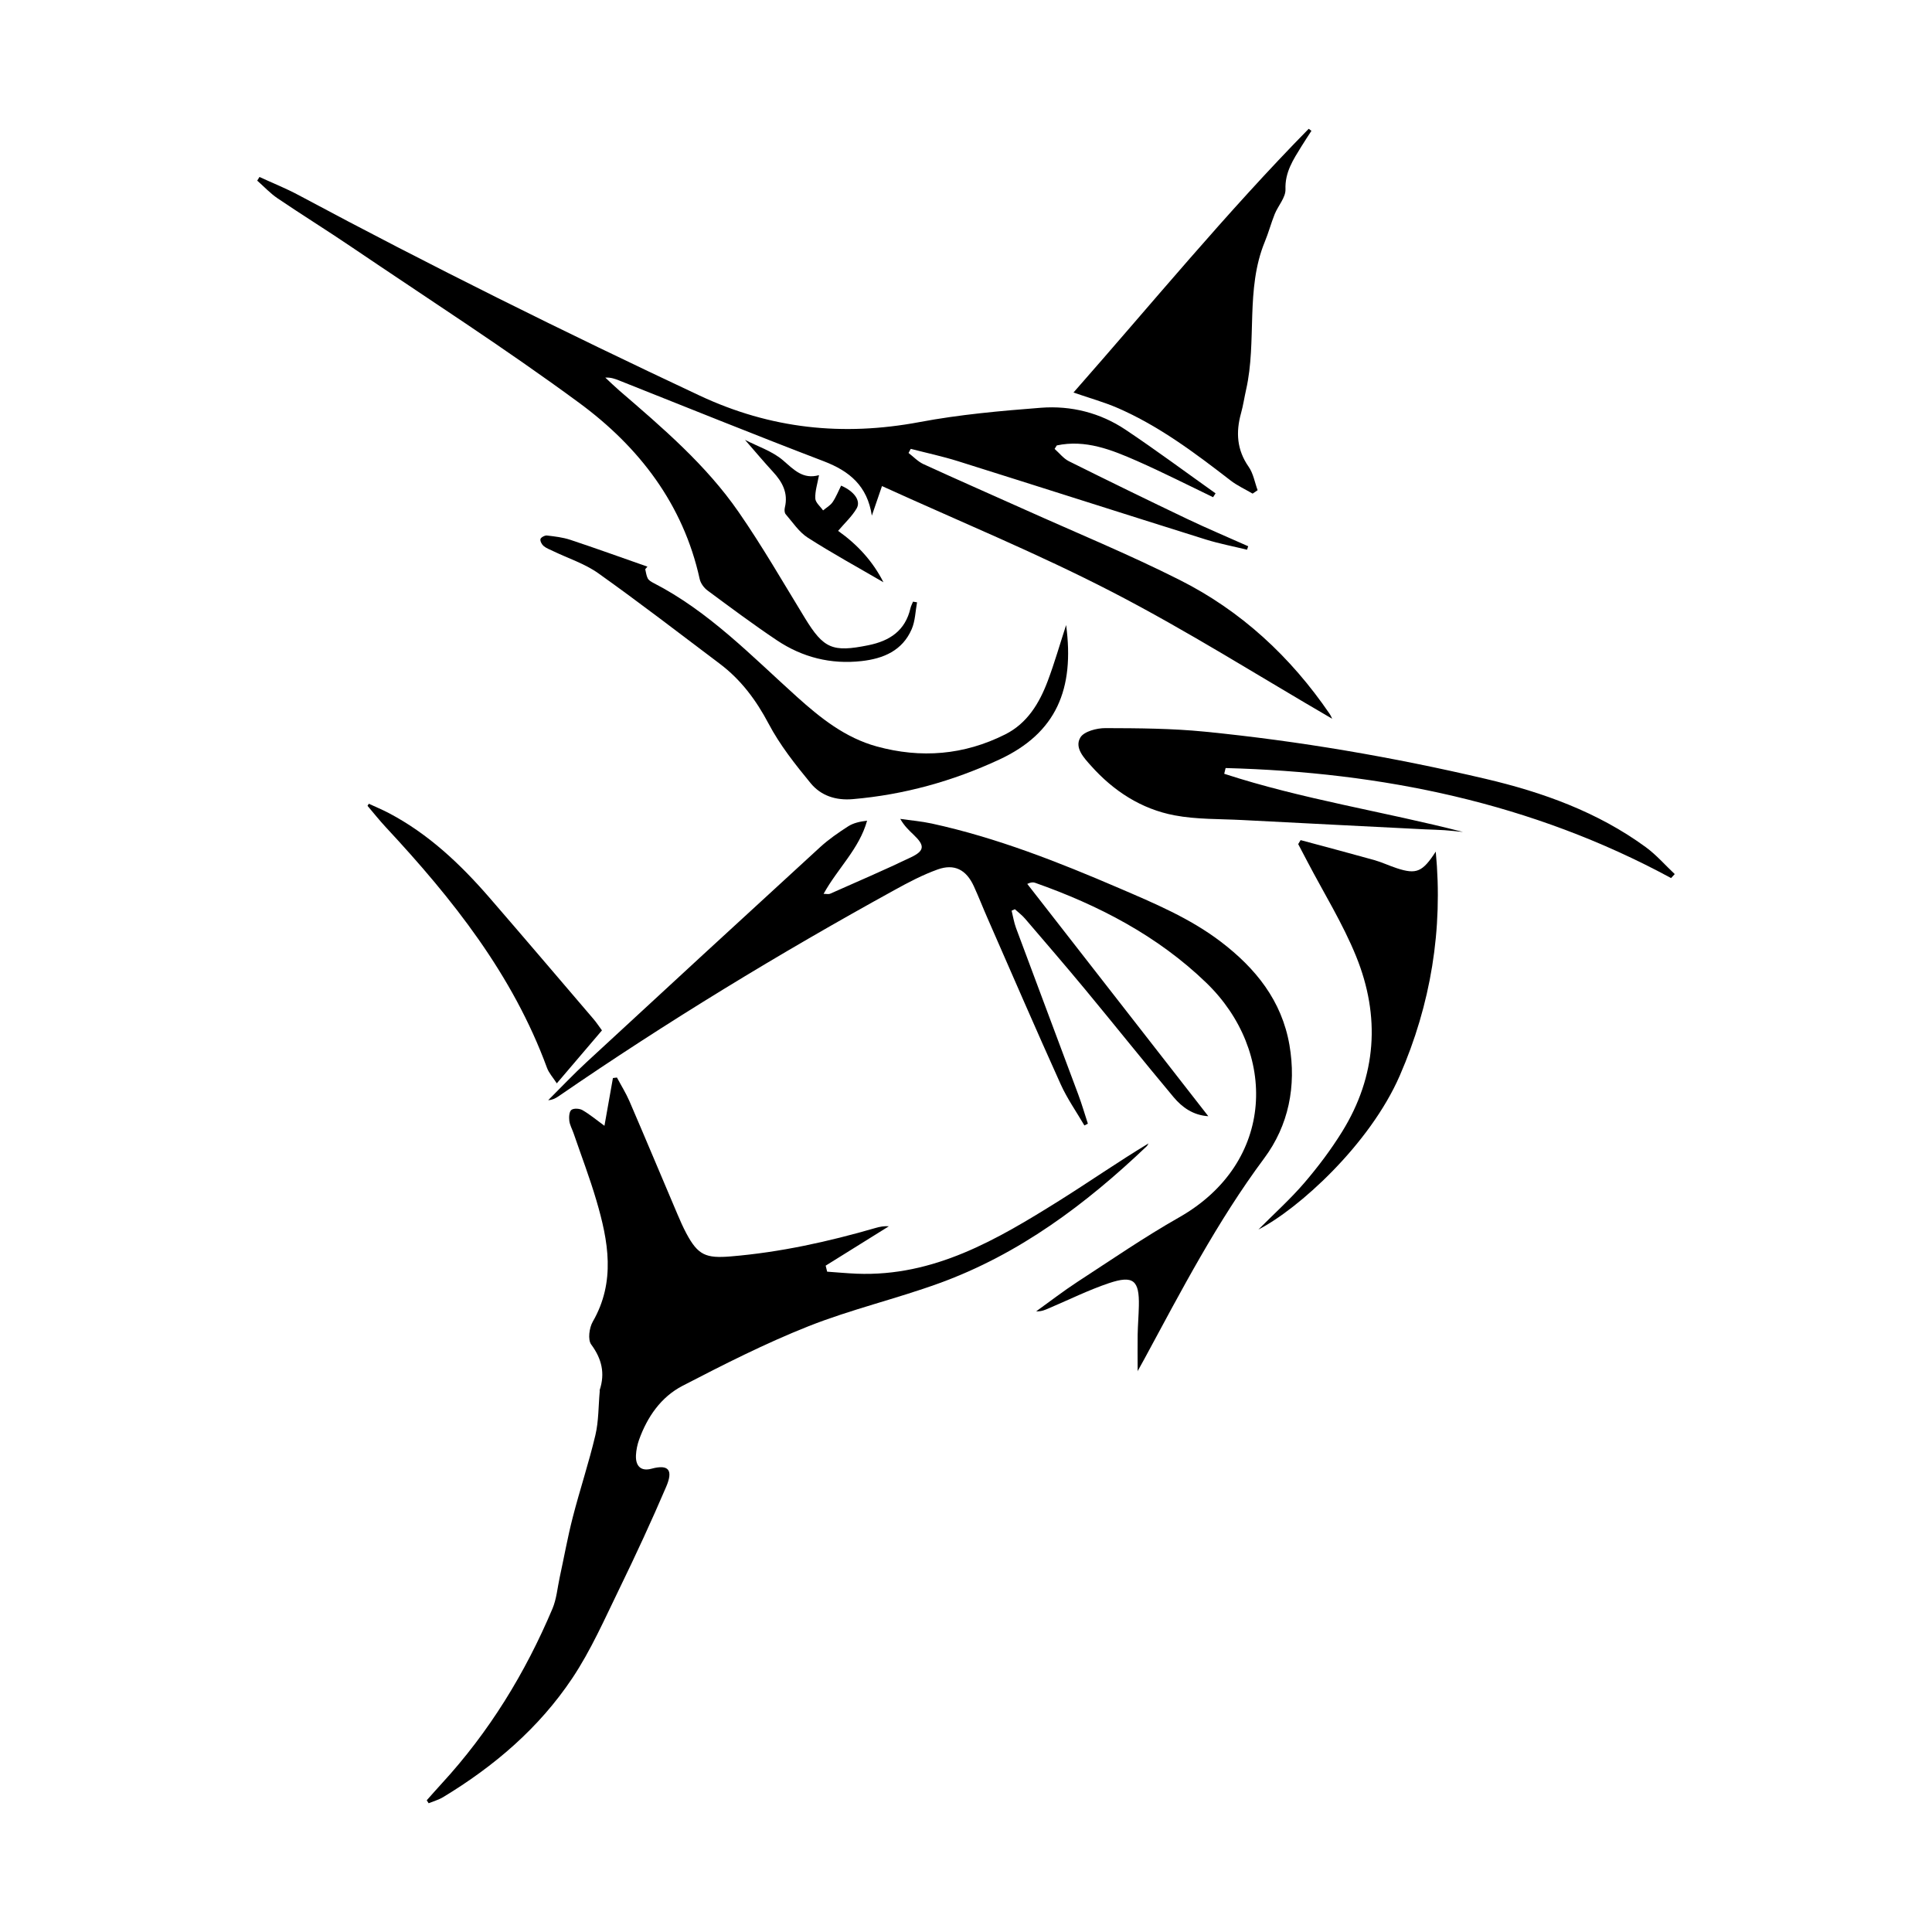 <svg width="1500" height="1500" viewBox="0 0 1500 1500" xmlns="http://www.w3.org/2000/svg">
  <!-- Original SVG transformed and centered -->
  <svg x="199.775" y="100.0" width="1100.45" height="1300" viewBox="0 0 306.34 361.89">
    >    <path class="cls-1" d="M135.02,77.19c-.9,2.62-1.55,4.52-2.2,6.42-.97-6.41-4.79-9.61-10.37-11.75-14.82-5.66-29.52-11.62-44.26-17.47-.88-.35-1.76-.68-2.98-.62,1.01.94,1.99,1.9,3.03,2.8,9.33,8.04,18.74,16.06,25.79,26.26,5.12,7.39,9.61,15.21,14.31,22.89,4.07,6.66,5.99,7.46,13.71,5.9,4.65-.94,8-3.15,9.12-8.02.11-.49.37-.94.55-1.4.29.05.58.1.87.14-.36,1.95-.39,4.04-1.16,5.81-2.01,4.63-6.09,6.36-10.83,6.89-6.65.75-12.8-.81-18.3-4.49-5.11-3.42-10.05-7.11-15-10.77-.77-.57-1.49-1.56-1.69-2.48-3.56-16.19-13.13-28.56-26.02-38.05-16.04-11.81-32.84-22.6-49.34-33.78-5.24-3.55-10.62-6.89-15.86-10.44-1.6-1.08-2.94-2.54-4.41-3.83.16-.26.33-.53.49-.79,2.83,1.31,5.74,2.46,8.49,3.94,28.46,15.25,57.37,29.57,86.6,43.29,15.39,7.22,31,8.85,47.54,5.75,8.64-1.63,17.47-2.42,26.25-3.1,6.52-.5,12.83,1.08,18.31,4.75,6.6,4.41,12.97,9.15,19.45,13.75-.18.27-.36.55-.54.83-5.47-2.63-10.88-5.38-16.43-7.83-5.51-2.42-11.14-4.68-17.35-3.36-.16.25-.31.5-.47.75,1.01.89,1.9,2.06,3.06,2.65,8.51,4.24,17.06,8.41,25.64,12.51,4.33,2.06,8.76,3.92,13.14,5.88-.08.25-.17.5-.25.75-2.97-.73-6-1.3-8.92-2.21-17.86-5.6-35.68-11.31-53.54-16.92-3.35-1.05-6.81-1.79-10.22-2.67-.16.3-.32.59-.48.89,1.07.82,2.04,1.87,3.24,2.42,7.23,3.32,14.52,6.51,21.78,9.77,11.21,5.04,22.59,9.72,33.55,15.24,13.31,6.69,24.01,16.62,32.43,28.94.24.35.4.74.57,1.08-15.8-9.18-31.27-18.99-47.49-27.37-16.21-8.38-33.16-15.33-49.85-22.94"/>   <path class="cls-1" d="M75.03,215.47c.62-3.51,1.23-6.91,1.83-10.31.29-.03.58-.08.87-.11.9,1.7,1.93,3.34,2.69,5.09,3.49,8.1,6.89,16.24,10.34,24.35.61,1.43,1.23,2.86,1.96,4.23,2.53,4.74,4.22,5.44,9.64,4.99,10.67-.89,21.03-3.18,31.28-6.15.9-.26,1.82-.44,2.86-.36-4.55,2.84-9.1,5.67-13.66,8.51.11.43.21.87.32,1.3,2.13.15,4.26.35,6.39.44,16.71.66,30.32-7.37,43.75-15.77,6.45-4.04,12.69-8.39,19.32-12.39-.13.21-.23.46-.41.63-13.16,12.53-27.54,23.3-44.78,29.57-9.34,3.4-19.11,5.67-28.34,9.33-9.3,3.69-18.28,8.25-27.18,12.86-4.65,2.41-7.63,6.71-9.41,11.69-.37,1.05-.6,2.18-.66,3.29-.12,2.39,1.09,3.55,3.35,2.94,3.89-1.05,4.66.45,3.18,3.9-3.16,7.38-6.54,14.69-10.06,21.92-3.22,6.6-6.19,13.41-10.25,19.48-7.17,10.73-16.86,19.01-27.9,25.68-.96.58-2.08.89-3.13,1.32-.14-.21-.28-.43-.41-.64,1.07-1.2,2.14-2.42,3.23-3.61,10.26-11.15,18.06-23.88,23.94-37.8.89-2.11,1.08-4.52,1.57-6.79.94-4.31,1.71-8.66,2.81-12.93,1.53-5.96,3.49-11.81,4.9-17.79.72-3.07.65-6.32.94-9.49,0-.09-.04-.18-.01-.26,1.19-3.63.46-6.73-1.84-9.85-.76-1.03-.42-3.59.34-4.92,4.99-8.65,3.37-17.44.78-26.22-1.44-4.9-3.27-9.68-4.93-14.52-.31-.89-.81-1.77-.92-2.69-.09-.79-.03-1.96.45-2.34.49-.39,1.75-.32,2.38.04,1.61.93,3.05,2.14,4.75,3.38"/>   <path class="cls-1" d="M190.27,268.58c0-3.03-.04-5.49,0-7.95.04-2.08.22-4.16.26-6.24.12-5.52-1.2-6.67-6.49-4.89-4.33,1.46-8.46,3.5-12.68,5.3-.92.39-1.81.86-3.02.78,2.97-2.13,5.86-4.37,8.92-6.37,7.26-4.72,14.42-9.65,21.94-13.92,20.97-11.9,21.26-35.89,5.9-50.72-10.52-10.16-23.28-16.77-37-21.61-.39-.13-.81-.17-1.69.24,13.04,16.73,26.09,33.47,39.13,50.21-3.29-.21-5.66-1.92-7.51-4.13-6.45-7.7-12.72-15.56-19.13-23.3-4.26-5.14-8.62-10.19-12.96-15.26-.65-.76-1.47-1.37-2.21-2.05-.23.11-.46.21-.7.32.31,1.24.51,2.53.95,3.73,4.46,11.99,8.97,23.97,13.44,35.96.78,2.08,1.4,4.23,2.09,6.34-.25.13-.5.26-.75.39-1.72-2.95-3.71-5.78-5.11-8.87-5.35-11.85-10.51-23.79-15.73-35.7-1.05-2.38-1.99-4.81-3.07-7.17-1.63-3.53-4.18-4.89-7.81-3.59-3.23,1.16-6.33,2.79-9.35,4.46-24.91,13.71-49.18,28.46-72.61,44.58-.62.42-1.29.77-2.21.83,2.76-2.75,5.43-5.58,8.29-8.22,16.8-15.53,33.63-31.03,50.49-46.48,1.85-1.69,3.94-3.13,6.05-4.49,1.14-.73,2.55-1.04,4.09-1.22-1.7,6.11-6.35,10.28-9.4,15.81.67,0,1.1.12,1.4-.02,5.85-2.6,11.74-5.12,17.51-7.89,2.96-1.42,2.97-2.55.58-4.83-1-.96-2.02-1.89-2.92-3.46,2.28.33,4.59.52,6.84,1.01,14.02,3.06,27.29,8.3,40.42,13.94,7.64,3.29,15.31,6.49,22,11.58,7.54,5.74,13.2,12.74,14.86,22.36,1.52,8.87-.18,17.36-5.46,24.46-10.14,13.63-17.91,28.59-25.93,43.43-.39.73-.8,1.45-1.46,2.64"/>   <path class="cls-1" d="M215.12,78.85c-1.6-.94-3.32-1.72-4.78-2.85-7.69-5.94-15.45-11.78-24.44-15.68-2.92-1.26-6.01-2.11-9.5-3.32,16.92-19.22,33.03-38.87,50.84-57,.2.14.4.29.59.44-.72,1.12-1.46,2.22-2.16,3.36-1.76,2.86-3.58,5.56-3.45,9.28.06,1.76-1.59,3.54-2.33,5.36-.79,1.97-1.33,4.03-2.14,5.98-4.23,10.29-1.66,21.44-4.04,31.96-.38,1.68-.63,3.41-1.09,5.07-1.15,4.12-.92,7.94,1.64,11.6,1.01,1.44,1.31,3.36,1.94,5.06-.36.25-.72.49-1.08.74"/>   <path class="cls-1" d="M305.56,161.94c-30.1-16.3-62.51-22.88-96.28-23.78-.1.42-.2.83-.3,1.24,16.85,5.5,34.41,8.15,51.6,12.57-1.34-.13-2.68-.29-4.02-.38-1.38-.1-2.77-.11-4.16-.18-13.15-.67-26.3-1.32-39.46-2.01-4.91-.26-9.92-.11-14.71-1.02-7.17-1.36-13.17-5.25-18.03-10.7-1.53-1.71-3.64-3.91-2.31-6.13.79-1.31,3.55-2.03,5.41-2.02,7.17.02,14.38.06,21.51.77,20.43,2.03,40.64,5.5,60.64,10.19,12.39,2.91,24.24,7.17,34.63,14.76,2.29,1.67,4.19,3.88,6.27,5.83-.27.29-.52.57-.79.86"/>   <path class="cls-1" d="M83.84,95.17c.17.67.23,1.39.54,1.99.22.42.74.74,1.19.97,11.98,6.14,21.21,15.77,31.04,24.62,5.11,4.6,10.46,8.87,17.26,10.74,9.58,2.63,18.88,1.87,27.77-2.6,4.77-2.39,7.38-6.73,9.19-11.53,1.48-3.92,2.63-7.97,3.98-12.11,1.84,13.81-2.07,23.33-14.45,29.08-10.06,4.67-20.58,7.6-31.66,8.55-3.7.32-6.9-.76-9.11-3.45-3.33-4.05-6.66-8.26-9.09-12.87-2.7-5.11-5.99-9.51-10.56-12.95-8.71-6.57-17.35-13.22-26.23-19.54-2.92-2.08-6.5-3.22-9.78-4.8-.7-.34-1.47-.61-2.05-1.1-.4-.34-.79-1.07-.68-1.5.09-.36.94-.82,1.39-.77,1.71.2,3.46.4,5.08.94,5.58,1.85,11.1,3.85,16.65,5.79-.16.18-.32.37-.48.55"/>   <path class="cls-1" d="M225.5,153.74c5.3,1.43,10.62,2.83,15.91,4.31,1.66.47,3.23,1.23,4.87,1.76,4.27,1.4,5.57.8,8.42-3.59,1.6,16.79-1.06,33-7.78,48.42-6.52,14.97-21.97,28.87-30.55,33.26,3.57-3.58,6.97-6.64,9.92-10.08,2.98-3.48,5.76-7.17,8.17-11.06,7.47-12.06,8.3-24.93,3.03-37.9-2.88-7.1-6.99-13.69-10.55-20.51-.65-1.25-1.31-2.5-1.97-3.75.18-.29.35-.57.52-.86"/>   <path class="cls-1" d="M24.09,145.87c1.44.67,2.92,1.28,4.33,2.02,8.58,4.51,15.48,11.05,21.76,18.29,7.54,8.71,15.01,17.49,22.5,26.25.61.71,1.13,1.51,1.81,2.43-3.18,3.73-6.31,7.4-9.76,11.45-.83-1.28-1.71-2.23-2.12-3.35-7.39-20.14-20.4-36.5-34.78-51.95-1.4-1.5-2.68-3.12-4.01-4.68.09-.16.18-.31.28-.46"/>   <path class="cls-1" d="M105.43,67.24c2.75,1.43,5.91,2.44,8.21,4.43,2.36,2.04,4.29,4.15,7.76,3.19-.34,1.87-.88,3.47-.8,5.04.03.88,1.09,1.72,1.68,2.58.7-.59,1.56-1.06,2.06-1.79.75-1.1,1.25-2.39,1.84-3.57,2.89,1.27,4.32,3.3,3.34,4.96-1.02,1.72-2.56,3.13-3.99,4.82,4.16,2.95,7.48,6.54,9.8,11.11-5.59-3.26-11.1-6.27-16.37-9.65-1.89-1.22-3.25-3.31-4.77-5.07-.27-.31-.28-.99-.17-1.44.76-3.14-.54-5.53-2.59-7.74-1.99-2.16-3.87-4.41-6.01-6.86"/> 
  </svg>
</svg>